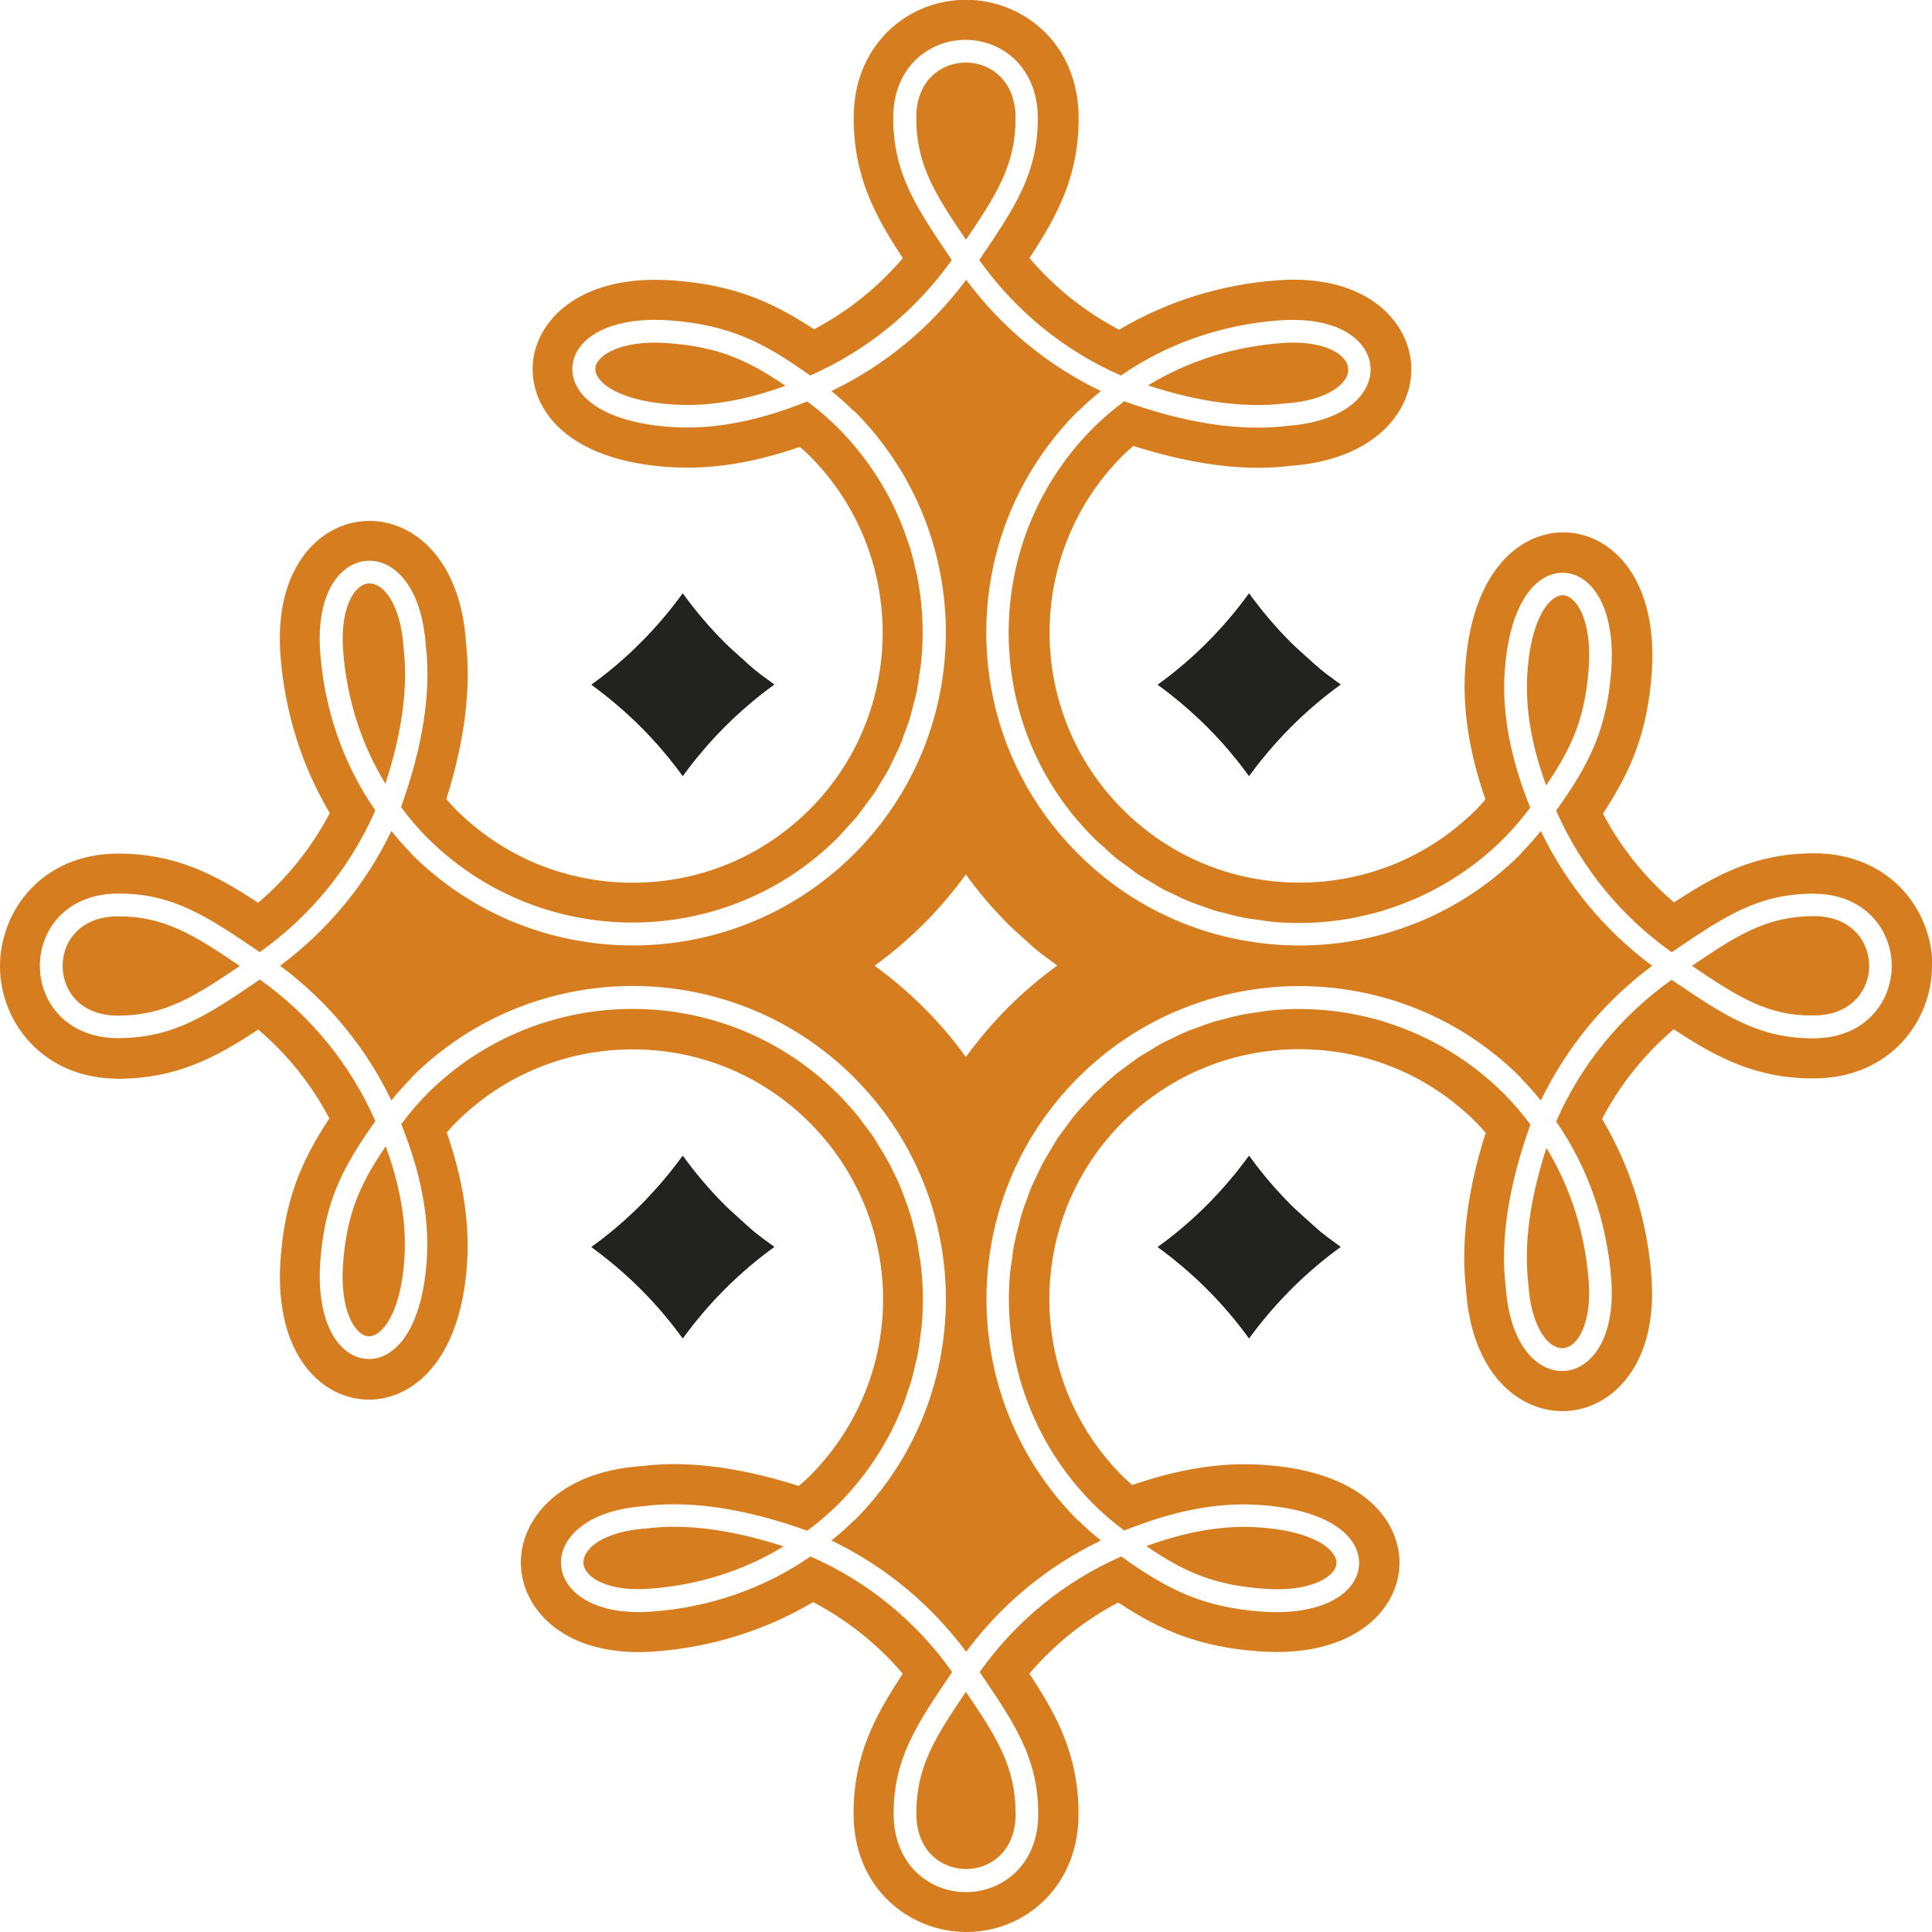 <?xml version="1.0" encoding="UTF-8"?><svg id="Layer_2" xmlns="http://www.w3.org/2000/svg" viewBox="0 0 180.37 180.37"><defs><style>.cls-1{fill:#30302f;}.cls-2{fill:#d67d1f;}.cls-3{fill:#222221;}</style></defs><g id="Layer_1-2"><path class="cls-2" d="m180.37,90.16c.01,5.08-3.84,10.49-11,10.52h-.08c-5.34,0-9-1.93-13.03-4.59-2.75,2.34-5.02,5.17-6.69,8.37,2.63,4.43,4.23,9.48,4.61,14.78.39,5.38-1.31,8.42-2.8,10.02-1.49,1.6-3.45,2.48-5.52,2.48h0c-4.07,0-8.43-3.48-8.99-11.25v-.1c-.5-4.34.12-9.25,1.83-14.63-.29-.34-.59-.67-.88-.97-4.41-4.41-10.28-6.84-16.52-6.84s-12.11,2.43-16.52,6.84c-9.09,9.11-9.08,23.92.02,33.02.28.28.59.55.91.83,3.7-1.28,7.16-1.94,10.49-1.94.54,0,1.08.02,1.63.05,9.66.61,12.95,5.43,12.82,9.37-.12,3.91-3.76,8.11-11.45,8.11h0c-.52,0-1.07-.02-1.63-.06-5.53-.4-9.12-1.89-13.18-4.56-3.17,1.67-5.97,3.92-8.29,6.64,2.64,4,4.57,7.63,4.59,13.04.02,4.05-1.69,6.61-3.12,8.05-1.95,1.95-4.57,3.03-7.38,3.03h0c-5.07,0-10.47-3.86-10.5-11-.02-5.39,1.92-9.06,4.59-13.11-2.34-2.75-5.17-5.01-8.37-6.69-4.43,2.63-9.48,4.22-14.78,4.61-.52.04-1.01.06-1.49.06h0c-7.37,0-10.87-4.21-11.01-8.12-.15-4.06,3.31-8.68,11.25-9.25h.1c.5-.07,1.53-.18,2.96-.18,3.54,0,7.46.71,11.64,2.04.35-.3.69-.6.99-.9,8.51-8.51,9.2-21.95,1.61-31.26-.5-.61-1.04-1.21-1.59-1.76-4.41-4.41-10.28-6.84-16.52-6.84s-12.11,2.43-16.52,6.84c-.28.28-.56.6-.84.92,1.48,4.29,2.14,8.29,1.9,12.11-.59,9.47-5.3,12.83-9.15,12.83-2.01,0-3.92-.86-5.38-2.43-2.2-2.36-3.22-6.14-2.89-10.65.4-5.53,1.88-9.12,4.56-13.18-1.67-3.17-3.92-5.97-6.64-8.29-4,2.64-7.63,4.57-13.04,4.59h-.05C3.88,100.68,0,95.29,0,90.21c-.01-5.08,3.84-10.49,10.99-10.52,5.41,0,9.08,1.94,13.11,4.59,2.75-2.34,5.01-5.17,6.69-8.37-2.63-4.43-4.22-9.48-4.61-14.78-.39-5.38,1.31-8.42,2.8-10.02,1.49-1.6,3.45-2.48,5.52-2.48,4.07,0,8.44,3.48,9,11.25v.1c.5,4.33-.13,9.24-1.83,14.62.29.34.59.67.88.97,4.41,4.41,10.28,6.84,16.52,6.84s12.1-2.43,16.51-6.83c9.1-9.1,9.1-23.93,0-33.03-.28-.28-.59-.55-.91-.83-3.7,1.28-7.16,1.94-10.49,1.94h0c-.54,0-1.08-.02-1.63-.05-9.66-.61-12.95-5.43-12.82-9.37.12-3.91,3.76-8.12,11.45-8.12.52,0,1.07.02,1.64.06,5.53.4,9.12,1.89,13.18,4.56,3.17-1.67,5.97-3.92,8.29-6.64-2.64-4-4.57-7.63-4.59-13.04-.02-4.05,1.69-6.61,3.12-8.05,1.95-1.95,4.57-3.03,7.38-3.03,5.07,0,10.47,3.85,10.5,11,.02,5.39-1.92,9.06-4.59,13.11,2.34,2.75,5.17,5.01,8.37,6.69,4.43-2.63,9.48-4.23,14.78-4.61.52-.04,1.01-.06,1.49-.06,7.36,0,10.87,4.21,11.01,8.12.15,4.06-3.31,8.68-11.25,9.26h-.1c-.5.07-1.53.18-2.96.18-3.54,0-7.46-.71-11.64-2.04-.34.3-.69.6-.99.9-9.1,9.1-9.11,23.92-.01,33.03,4.41,4.41,10.27,6.84,16.51,6.84s12.11-2.43,16.52-6.84c.28-.28.56-.6.84-.92-1.48-4.29-2.14-8.29-1.9-12.11.59-9.47,5.3-12.83,9.15-12.83,2.01,0,3.92.86,5.38,2.43,2.2,2.36,3.22,6.14,2.9,10.65-.4,5.53-1.89,9.12-4.56,13.18,1.67,3.16,3.92,5.97,6.64,8.29,4-2.64,7.63-4.57,13.04-4.59,7.2,0,11.06,5.4,11.07,10.47Zm-11.03-6.73h-.04c-5.19.02-8.32,2.14-13.05,5.35l-.18.12c-4.74-3.36-8.45-7.91-10.79-13.22,3.16-4.42,4.74-7.63,5.15-13.14.29-3.99-.7-7.16-2.65-8.47-1.04-.7-2.28-.79-3.39-.24-2.2,1.08-3.63,4.35-3.92,8.96-.24,3.88.54,8.01,2.39,12.61-.81,1.09-1.61,2.01-2.42,2.83-3.14,3.14-6.92,5.4-11.03,6.69-.09.03-.17.06-.26.09-.75.23-1.52.41-2.29.57-.09.02-.18.05-.27.07-1.73.34-3.51.52-5.31.52-.89,0-1.78-.04-2.66-.13-.29-.03-.58-.09-.88-.13-.57-.07-1.13-.14-1.69-.25-.57-.11-1.12-.26-1.68-.41-.28-.07-.57-.13-.85-.21-.6-.18-1.18-.4-1.77-.62-.24-.09-.48-.16-.72-.26-.54-.22-1.07-.48-1.6-.74-.27-.13-.55-.24-.82-.39-.45-.24-.88-.52-1.32-.78-.33-.2-.67-.38-.99-.59-.35-.23-.69-.51-1.03-.76-.38-.28-.78-.55-1.15-.85-.33-.27-.63-.57-.95-.86-.36-.32-.73-.63-1.07-.97-.63-.63-1.23-1.3-1.8-1.98-3.97-4.83-6.13-10.83-6.13-17.17,0-7.24,2.82-14.05,7.94-19.17.82-.82,1.76-1.62,2.85-2.44,5.64,2.03,10.68,2.81,14.98,2.33l.24-.03c2.38-.17,4.37-.79,5.76-1.79,1.38-.99,2.11-2.35,2.01-3.72-.1-1.37-1.02-2.61-2.53-3.4-1.52-.79-3.58-1.11-5.96-.94-5.4.39-10.51,2.17-14.81,5.15-5.31-2.33-9.86-6.04-13.23-10.79l.06-.08c3.27-4.82,5.43-8.01,5.41-13.2-.02-4.77-3.41-7.27-6.75-7.27h-.03c-3.35.01-6.74,2.53-6.72,7.32.02,5.19,2.14,8.31,5.34,13.04l.13.19c-3.36,4.74-7.91,8.45-13.22,10.79-4.42-3.16-7.63-4.74-13.14-5.15-3.98-.29-7.16.7-8.47,2.65-.7,1.04-.79,2.28-.24,3.39,1.08,2.2,4.35,3.63,8.96,3.92,3.88.25,8.01-.54,12.61-2.39,1.09.81,2.01,1.61,2.83,2.42,3.1,3.11,5.35,6.84,6.65,10.9.04.13.1.26.14.4.2.68.36,1.37.52,2.06.04.17.09.33.12.5.34,1.73.52,3.5.52,5.3,0,.89-.04,1.77-.13,2.64-.04.43-.12.85-.18,1.28-.06.43-.11.86-.19,1.29-.12.64-.29,1.26-.46,1.89-.06.21-.1.43-.16.64-.19.64-.42,1.27-.66,1.9-.07.19-.13.39-.21.59-.23.57-.51,1.13-.78,1.69-.12.24-.22.49-.35.73-.25.47-.53.92-.81,1.37-.19.31-.36.64-.57.94-.24.36-.52.7-.77,1.05-.28.38-.54.76-.84,1.13-.27.33-.57.63-.86.95-.32.36-.63.72-.97,1.07-.65.65-1.34,1.27-2.04,1.84-10.64,8.67-26.37,8.05-36.28-1.86-.83-.83-1.63-1.76-2.44-2.85,2.03-5.63,2.81-10.67,2.33-14.97l-.03-.25c-.17-2.38-.79-4.37-1.79-5.76-.99-1.38-2.35-2.12-3.72-2.01-1.37.1-2.61,1.02-3.4,2.53-.79,1.52-1.11,3.58-.94,5.96.39,5.4,2.17,10.51,5.15,14.81-2.33,5.32-6.05,9.87-10.79,13.23l-.08-.06c-4.8-3.25-7.98-5.41-13.12-5.41h-.07c-2.83.01-5.16,1.25-6.38,3.4-1.18,2.06-1.17,4.71.03,6.75,1.24,2.13,3.56,3.35,6.37,3.35h.04c5.19-.02,8.31-2.14,13.04-5.35l.18-.12c4.74,3.36,8.45,7.91,10.79,13.22-3.16,4.42-4.75,7.63-5.15,13.14-.29,3.99.7,7.16,2.65,8.47,1.04.7,2.28.79,3.39.24,2.2-1.08,3.62-4.35,3.91-8.96.24-3.87-.54-8.01-2.39-12.61.81-1.08,1.6-2.01,2.42-2.83,10.57-10.57,27.77-10.57,38.34,0,.65.65,1.26,1.33,1.83,2.02.17.21.32.44.49.66.39.5.77,1,1.12,1.53.12.19.23.39.35.58.36.57.71,1.15,1.03,1.74.07.13.12.26.19.39.34.67.66,1.34.94,2.03.03.07.05.15.08.23.29.75.56,1.5.79,2.26.02.06.03.13.05.2.22.77.42,1.55.57,2.34.04.2.05.4.09.6.11.65.22,1.31.28,1.97.08.87.13,1.74.13,2.62s-.04,1.79-.13,2.68c-.01.14-.04.27-.06.41-.08.74-.18,1.47-.32,2.2-.05.26-.13.51-.19.77-.14.6-.27,1.21-.45,1.8-.06.19-.14.38-.2.57-.21.66-.43,1.32-.7,1.95,0,.02-.02.04-.03.07-1.34,3.22-3.32,6.18-5.86,8.73-.82.82-1.76,1.62-2.85,2.44-5.64-2.03-10.68-2.82-14.98-2.33l-.24.03c-5.58.4-7.94,3.14-7.77,5.51.17,2.37,2.91,4.75,8.48,4.34,5.4-.39,10.51-2.17,14.81-5.15,5.31,2.33,9.86,6.04,13.23,10.79l-.06.08c-3.27,4.82-5.43,8.01-5.41,13.2.02,4.77,3.41,7.27,6.75,7.27h.03c3.35-.01,6.74-2.53,6.72-7.32-.02-5.19-2.14-8.31-5.34-13.04l-.13-.19c3.36-4.74,7.91-8.45,13.22-10.79,4.42,3.16,7.63,4.74,13.14,5.15,3.99.3,7.16-.7,8.47-2.65.7-1.04.79-2.28.24-3.39-1.08-2.2-4.35-3.63-8.96-3.92-3.89-.27-8.01.54-12.61,2.39-1.09-.81-2.01-1.61-2.83-2.42-3.17-3.17-5.45-6.98-6.73-11.14-.01-.05-.03-.09-.05-.14-.24-.78-.43-1.58-.6-2.39-.01-.06-.03-.12-.04-.17-.34-1.73-.52-3.51-.52-5.32,0-.89.04-1.78.13-2.66.03-.32.09-.63.14-.95.07-.54.13-1.08.24-1.61.12-.59.27-1.17.43-1.75.07-.26.12-.52.19-.78.18-.62.41-1.23.64-1.84.08-.21.15-.44.23-.65.23-.57.51-1.12.78-1.68.12-.24.22-.49.35-.73.26-.49.55-.95.84-1.43.18-.29.34-.6.53-.89.27-.41.58-.8.88-1.2.24-.33.47-.66.73-.98.42-.51.88-1,1.34-1.49.17-.17.31-.36.48-.53.17-.17.35-.31.52-.47.49-.47.99-.93,1.5-1.36.31-.25.64-.47.95-.71.41-.3.81-.62,1.23-.9.28-.19.58-.34.86-.52.48-.29.96-.6,1.45-.86.23-.12.47-.22.7-.33.57-.28,1.13-.56,1.71-.79.2-.08.41-.14.62-.22.62-.23,1.23-.46,1.86-.65.25-.07.51-.12.76-.19.58-.16,1.17-.31,1.76-.43.53-.1,1.08-.17,1.62-.24.32-.04.63-.11.95-.14.88-.08,1.76-.13,2.66-.13,1.81,0,3.59.18,5.32.52.06.01.11.03.17.04.81.17,1.61.36,2.4.6.06.02.11.04.16.06,4.15,1.29,7.96,3.56,11.12,6.72.82.82,1.62,1.75,2.44,2.85-2.03,5.64-2.81,10.68-2.33,14.98l.03.25c.17,2.38.79,4.37,1.79,5.76.99,1.38,2.35,2.11,3.72,2.01,2.37-.17,4.74-2.9,4.34-8.48-.39-5.4-2.17-10.51-5.15-14.81,2.33-5.31,6.05-9.87,10.79-13.23l.08.06c4.8,3.25,7.98,5.41,13.12,5.41h.07c4.79-.02,7.28-3.42,7.27-6.78-.01-3.35-2.52-6.72-7.28-6.72Zm-62.17-47.45c4.74,1.55,8.95,2.11,12.56,1.71l.33-.03c3.91-.28,5.91-1.88,5.81-3.25-.04-.63-.54-1.23-1.39-1.67-.81-.42-2.32-.9-4.82-.71-4.5.33-8.77,1.68-12.48,3.95Zm-33.85.03c-3.59-2.45-6.36-3.64-10.95-3.97-.43-.03-.84-.05-1.22-.05-3.03,0-4.76.91-5.34,1.77-.28.41-.31.83-.09,1.27.56,1.14,2.74,2.46,7.19,2.74,3.21.2,6.62-.37,10.41-1.75Zm-50.93,54.17c-4.28-2.9-7.03-4.63-11.33-4.63h-.06c-2.08,0-3.7.84-4.55,2.33-.81,1.41-.8,3.23.02,4.64.86,1.48,2.47,2.3,4.54,2.3h.03c4.37-.02,7.09-1.75,11.35-4.64Zm50.79,54.2c-3.75-1.22-7.18-1.84-10.23-1.84-.8,0-1.58.04-2.33.13l-.33.03c-2.51.18-3.93.86-4.68,1.39-.78.56-1.18,1.22-1.14,1.85.04.63.54,1.23,1.39,1.67.81.42,2.32.9,4.82.71,4.5-.33,8.77-1.68,12.48-3.95Zm33.85-.03c3.59,2.45,6.36,3.64,10.95,3.97,3.79.3,5.91-.75,6.56-1.72.28-.41.31-.83.09-1.27-.56-1.14-2.74-2.46-7.19-2.74-3.21-.21-6.62.37-10.41,1.75Zm37.32-71.03c2.45-3.6,3.64-6.36,3.97-10.95.28-3.8-.75-5.91-1.72-6.56-.23-.16-.47-.24-.71-.24-.18,0-.37.05-.56.14-1.14.56-2.46,2.74-2.74,7.19-.2,3.2.37,6.62,1.75,10.41Zm-54.17-50.93c2.91-4.3,4.65-7.06,4.63-11.39-.01-3.55-2.41-5.16-4.64-5.16h-.02c-2.23,0-4.63,1.64-4.61,5.19.02,4.37,1.75,7.09,4.64,11.35Zm-54.2,50.78c1.54-4.73,2.12-8.94,1.71-12.55l-.03-.34c-.28-3.81-1.81-5.81-3.15-5.81-.03,0-.06,0-.1,0-1.36.1-2.66,2.31-2.38,6.22.33,4.5,1.68,8.77,3.95,12.48Zm.03,33.85c-2.45,3.59-3.64,6.36-3.98,10.94-.28,3.8.75,5.91,1.72,6.56.41.28.83.31,1.27.09,1.14-.56,2.46-2.75,2.74-7.19.2-3.2-.37-6.62-1.75-10.41Zm54.17,50.92c-2.91,4.3-4.65,7.06-4.63,11.39.01,3.55,2.41,5.16,4.64,5.16h.02c2.23,0,4.63-1.64,4.61-5.19-.02-4.37-1.75-7.09-4.64-11.35Zm54.2-50.79c-1.54,4.73-2.12,8.95-1.71,12.56l.03.33c.18,2.51.86,3.93,1.39,4.68.56.78,1.21,1.19,1.85,1.14.63-.04,1.23-.54,1.67-1.39.42-.81.89-2.31.71-4.82-.33-4.5-1.68-8.77-3.95-12.48Zm9.86-16.99c-4.45-3.3-8-7.6-10.39-12.58-.63.78-1.26,1.48-1.89,2.12,0,0,0,0,0,0l.02.02c-5.7,5.7-13.18,8.55-20.66,8.55s-14.97-2.85-20.66-8.55c-.03-.03-.06-.06-.09-.09-5.48-5.51-8.49-12.82-8.49-20.59s3.04-15.14,8.56-20.66l.02.02c.64-.64,1.34-1.27,2.12-1.89-4.98-2.39-9.28-5.95-12.58-10.39-3.3,4.45-7.6,8-12.58,10.39.78.63,1.48,1.26,2.12,1.89,0,0,0,0,0,0l.02-.02c11.39,11.39,11.39,29.93,0,41.33-.71.71-1.45,1.38-2.22,2-11.47,9.36-28.44,8.7-39.13-1.99l.02-.02c-.64-.64-1.27-1.34-1.89-2.12-2.39,4.98-5.95,9.28-10.39,12.58,4.44,3.3,8,7.6,10.39,12.58.62-.78,1.25-1.48,1.89-2.12,0,0,0,0,0,0l-.02-.02c11.39-11.4,29.94-11.4,41.33,0,.71.71,1.38,1.46,2.01,2.22,9.36,11.47,8.7,28.44-1.99,39.13l-.02-.02c-.64.64-1.34,1.27-2.12,1.89,4.98,2.39,9.28,5.95,12.58,10.39,3.3-4.45,7.6-8,12.58-10.39-.78-.63-1.48-1.26-2.12-1.89l-.02.02c-11.39-11.39-11.39-29.93,0-41.33,0,0,0,0,.01,0s0,0,0-.01c11.39-11.4,29.94-11.4,41.33,0l-.02.02c.64.64,1.27,1.34,1.89,2.12,2.4-4.98,5.95-9.28,10.39-12.58Zm20.26-.02c0-2.22-1.63-4.61-5.16-4.61h-.03c-4.37.02-7.09,1.75-11.35,4.64,4.3,2.91,7.12,4.71,11.39,4.63,3.55-.01,5.16-2.42,5.16-4.65Zm-77.62-1.37c.41.34.86.67,1.31.99,0,0,.49.36.52.38-1.63,1.18-3.18,2.5-4.63,3.95-.93.94-1.79,1.88-2.58,2.87-.46.56-.9,1.14-1.33,1.72-1.16-1.61-2.46-3.15-3.91-4.59-1.44-1.44-2.98-2.75-4.61-3.93,1.62-1.17,3.15-2.48,4.59-3.91,1.46-1.46,2.76-3,3.93-4.61,1.16,1.61,2.46,3.14,3.9,4.59.37.36.73.7,1.11,1.03l.43.39c.42.39.84.77,1.27,1.13Z"/><path class="cls-1" d="m122.05,113.91l-.43-.39c-.37-.33-.74-.66-1.11-1.03-1.44-1.45-2.74-2.98-3.9-4.58-1.17,1.61-2.48,3.16-3.93,4.61-1.43,1.44-2.97,2.74-4.59,3.91,1.62,1.18,3.16,2.49,4.61,3.93,1.45,1.45,2.75,2.99,3.91,4.59.43-.58.86-1.16,1.33-1.72.8-.98,1.66-1.93,2.59-2.86,1.45-1.45,3-2.77,4.63-3.95-.04-.03-.52-.38-.52-.38-.45-.32-.89-.65-1.31-.99-.43-.35-.85-.74-1.27-1.13"/><path class="cls-1" d="m69.18,113.91l-.43-.39c-.37-.33-.74-.66-1.11-1.03-1.44-1.45-2.74-2.98-3.9-4.58-1.17,1.61-2.48,3.16-3.93,4.61-1.43,1.44-2.97,2.74-4.59,3.91,1.62,1.18,3.16,2.49,4.61,3.93,1.45,1.45,2.75,2.99,3.91,4.59.43-.58.86-1.16,1.33-1.72.79-.98,1.65-1.93,2.58-2.86,1.45-1.45,3-2.77,4.63-3.95-.04-.03-.52-.38-.52-.38-.45-.32-.89-.65-1.31-.99-.43-.35-.85-.74-1.27-1.13"/><path class="cls-1" d="m122.05,61.41l-.43-.39c-.37-.33-.74-.66-1.11-1.03-1.44-1.45-2.74-2.98-3.9-4.58-1.17,1.61-2.48,3.16-3.93,4.61-1.43,1.44-2.97,2.75-4.59,3.91,1.62,1.18,3.16,2.49,4.61,3.93,1.45,1.45,2.75,2.99,3.91,4.59.43-.58.86-1.16,1.33-1.73.8-.98,1.66-1.93,2.59-2.86,1.45-1.45,3-2.77,4.63-3.95-.04-.03-.52-.38-.52-.38-.45-.32-.89-.65-1.31-.99-.43-.35-.85-.74-1.27-1.13"/><path class="cls-1" d="m69.18,61.41l-.43-.39c-.37-.33-.74-.66-1.11-1.03-1.44-1.45-2.74-2.98-3.9-4.58-1.17,1.61-2.48,3.16-3.93,4.61-1.43,1.44-2.97,2.75-4.59,3.91,1.62,1.18,3.16,2.49,4.61,3.93,1.45,1.45,2.75,2.99,3.91,4.59.43-.58.86-1.16,1.33-1.73.79-.98,1.65-1.93,2.58-2.86,1.45-1.45,3-2.77,4.63-3.95-.04-.03-.52-.38-.52-.38-.45-.32-.89-.65-1.31-.99-.43-.35-.85-.74-1.27-1.13"/><path class="cls-3" d="m122.05,113.91l-.43-.39c-.37-.33-.74-.66-1.11-1.03-1.44-1.44-2.74-2.98-3.9-4.59-1.17,1.61-2.48,3.16-3.93,4.61-1.44,1.44-2.97,2.74-4.59,3.91,1.62,1.17,3.16,2.49,4.61,3.93,1.45,1.45,2.75,2.99,3.91,4.59.42-.58.87-1.16,1.33-1.72.8-.98,1.65-1.93,2.58-2.87,1.45-1.45,3-2.77,4.63-3.95-.03-.03-.52-.38-.52-.38-.45-.32-.9-.65-1.31-.99-.43-.36-.85-.74-1.27-1.13Z"/><path class="cls-3" d="m69.18,113.91l-.43-.39c-.37-.33-.74-.66-1.11-1.03-1.44-1.44-2.74-2.98-3.9-4.59-1.17,1.61-2.48,3.16-3.93,4.61-1.44,1.44-2.97,2.74-4.59,3.91,1.62,1.17,3.16,2.49,4.61,3.93,1.45,1.45,2.75,2.99,3.91,4.59.42-.58.87-1.16,1.33-1.72.8-.98,1.65-1.93,2.58-2.87,1.45-1.45,3-2.77,4.63-3.95-.03-.03-.52-.38-.52-.38-.45-.32-.9-.65-1.31-.99-.43-.36-.85-.74-1.27-1.13Z"/><path class="cls-3" d="m122.05,61.41l-.43-.39c-.37-.33-.74-.66-1.11-1.03-1.44-1.44-2.74-2.98-3.9-4.59-1.17,1.61-2.48,3.16-3.93,4.61-1.44,1.44-2.97,2.74-4.59,3.91,1.62,1.17,3.16,2.49,4.61,3.93,1.45,1.45,2.75,2.99,3.91,4.59.42-.58.87-1.16,1.33-1.72.8-.98,1.65-1.93,2.58-2.87,1.45-1.45,3-2.77,4.63-3.95-.03-.03-.52-.38-.52-.38-.45-.32-.9-.65-1.31-.99-.43-.36-.85-.74-1.27-1.13Z"/><path class="cls-3" d="m69.18,61.41l-.43-.39c-.37-.33-.74-.66-1.11-1.03-1.44-1.44-2.74-2.98-3.9-4.59-1.17,1.61-2.48,3.16-3.93,4.61-1.44,1.44-2.97,2.74-4.59,3.91,1.62,1.17,3.16,2.49,4.61,3.93,1.45,1.45,2.75,2.99,3.91,4.59.42-.58.87-1.16,1.33-1.72.8-.98,1.65-1.93,2.58-2.87,1.45-1.45,3-2.77,4.63-3.95-.03-.03-.52-.38-.52-.38-.45-.32-.9-.65-1.31-.99-.43-.36-.85-.74-1.27-1.13Z"/></g></svg>